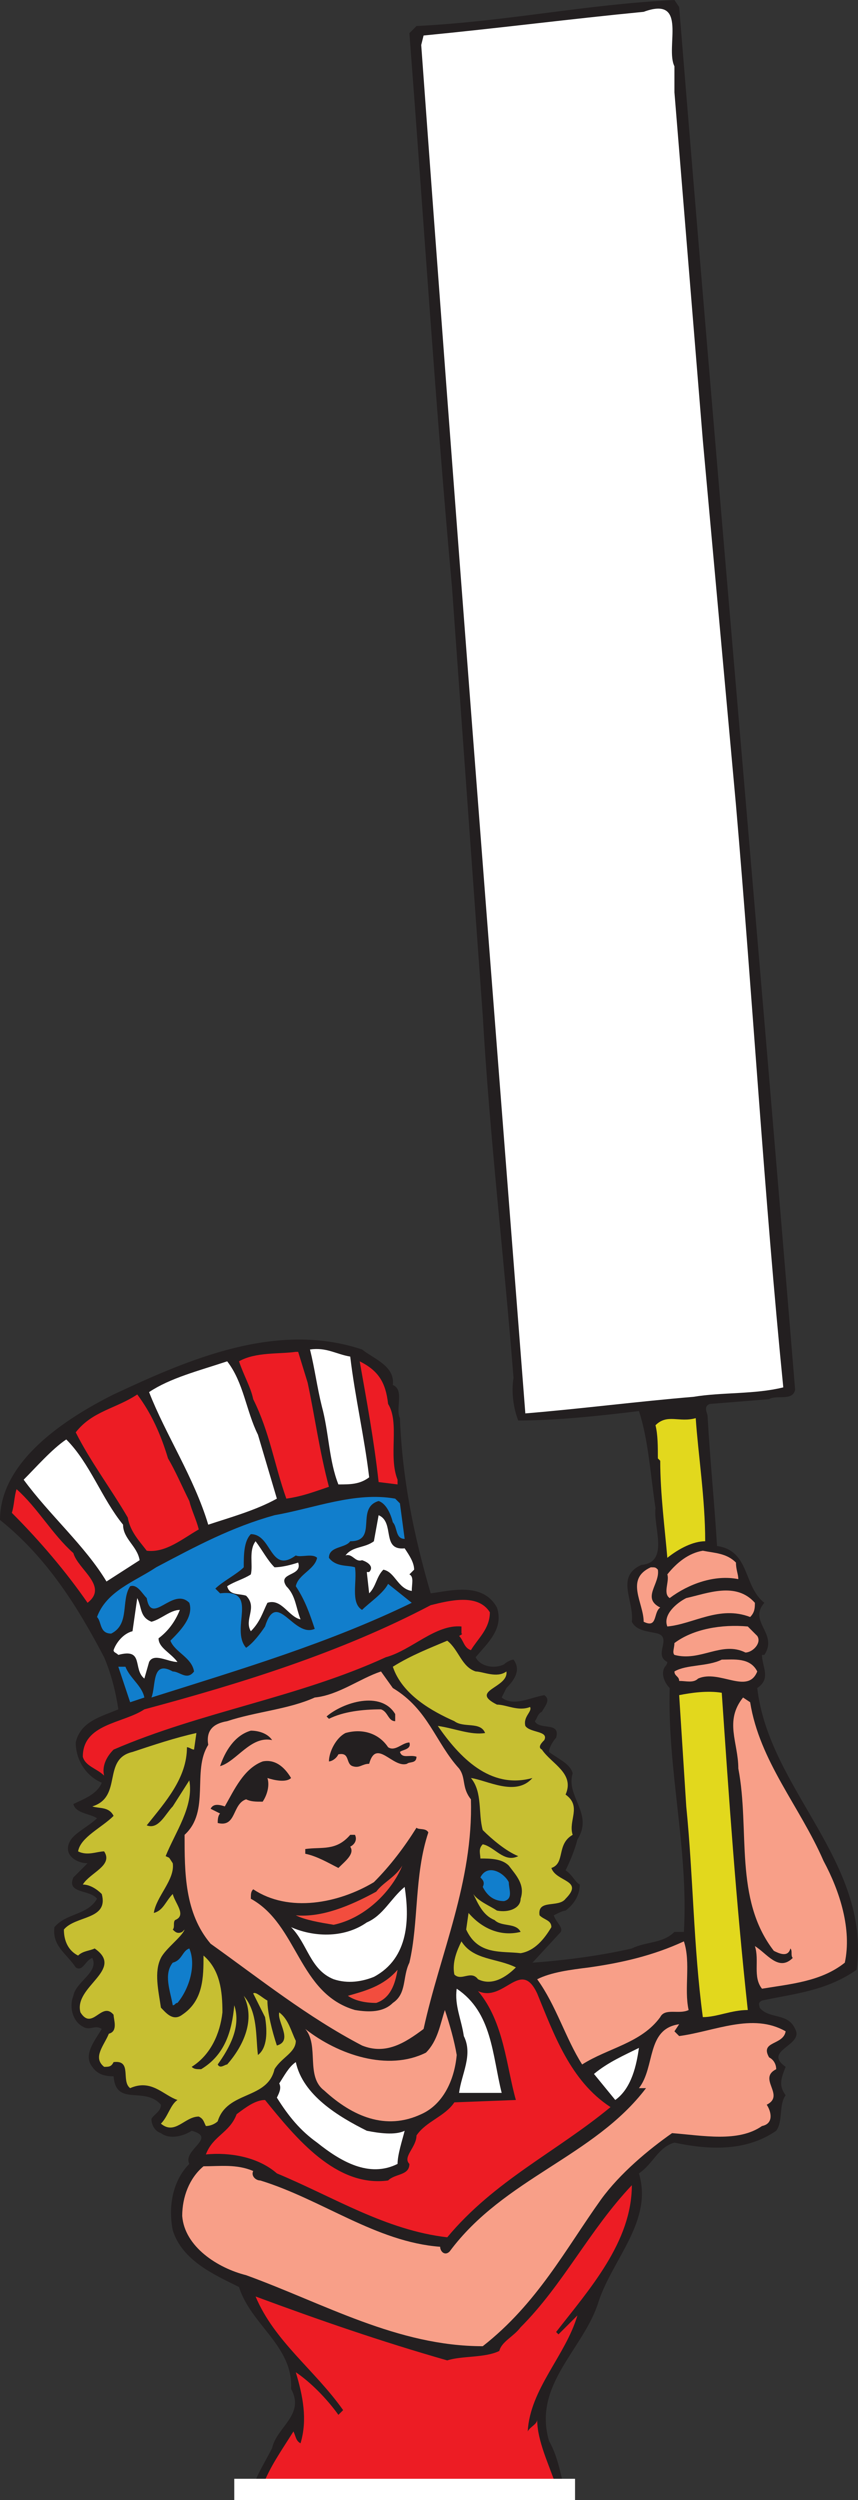 <svg xmlns="http://www.w3.org/2000/svg" width="271.93" height="792"><rect width="100%" height="100%" fill="#333333" stroke="none"/><path fill="#231f20" fill-rule="evenodd" d="M215.25 2.25C227.25 150 240 294 252 440.25c-.75 3.75-6 1.5-8.25 3l-18.75 1.5c-2.25.75-.75 3-.75 3.75.75 13.5 2.25 28.5 3 41.25 10.5 1.5 8.25 12.75 15 18-5.25 6 4.5 9.75 0 16.5h-.75c0 3.75 3 7.5-1.5 10.5 3.75 32.25 36 54.75 31.5 89.25-9.75 6.75-19.5 7.5-30 9.75-1.5.75-.75 1.5-.75 2.25 3 3.75 9 1.5 11.25 6.75 3 5.25-10.5 6.75-3 12-1.5 3.75-2.25 6 0 9-2.25 3-.75 8.25-3 11.25-9.75 6.75-21.75 6-32.25 3.75-5.25 1.5-6.75 6.75-11.25 9.75 4.5 15-8.25 27-12.75 40.5-4.5 15-21 26.25-15.75 44.25 3 5.25 3.75 11.25 5.25 16.5H79.5C81 784.5 84 780 86.25 775.5c1.5-6.75 10.5-10.5 6-18.75.75-13.5-12.75-20.25-16.5-32.25-7.5-3.75-18-8.25-21-18-1.5-7.5 0-15.75 5.25-21-2.25-4.5 9-8.25.75-10.5-2.25 1.5-6.75 3-9.75.75-2.25-.75-3-3-3-4.5.75-1.5 3-2.25 3-4.5-5.25-6-14.25.75-15-9-3 0-5.25-.75-6.75-3-3-3.75.75-8.25 3-12-2.25-1.5-3.75.75-6-.75-3-1.5-4.5-6-3-9.75.75-4.5 8.25-7.5 6-12-2.25.75-3 4.5-5.25 3-3-4.5-7.5-6.75-6.75-12.75 3.75-4.5 10.5-3.75 13.5-9-2.25-3-9.75-1.5-7.5-6.75l4.5-4.5c-3.75 0-8.25-3-5.25-7.5 1.5-2.25 6-4.5 8.25-6.75-2.25-1.5-6.75-1.5-7.5-4.5 3-1.5 7.5-3 9-6.75C27 562.5 24 557.25 24 552c1.5-6.75 8.25-8.25 13.5-10.5-.75-5.25-2.25-11.25-4.5-16.5-8.25-15.75-18-31.5-33-43.5 0-18.75 21-32.25 36-39.75 24-11.25 51.75-23.25 78.75-14.25 3.75 3 10.5 5.25 9.75 11.25 3.75 1.5.75 7.5 2.25 10.5.75 19.5 4.5 37.5 9.75 55.5 6-.75 16.5-3.75 21 4.5 2.25 6.75-3 11.25-6.75 15.75 1.5 3 6 3.75 9 2.25.75-.75 2.25-1.5 3-1.5 2.25 3 .75 6-2.25 9l-1.5 3c3.75 3 9 0 13.5-.75 2.25 1.5 0 3.75-.75 5.25-1.5.75-1.5 2.25-2.25 3 1.5 3 8.25 0 6.75 5.25-.75.75-2.25 3-2.25 4.5 3 2.25 6.75 3.75 7.5 6.75-2.25 7.5 6.75 12.75 1.5 21-.75 3-2.25 6.75-3.75 9.75 2.25 1.5 3 3.75 4.5 4.5 0 3-1.5 6-4.5 8.25-.75 0-2.25.75-3.75 1.5.75 2.25 3 3.75 2.25 5.25l-9 9.75c10.5-.75 21.75-2.25 31.5-4.5 4.5-2.25 9.75-1.5 13.5-5.25h3c1.5-26.25-5.25-51-4.5-77.25-1.5-1.5-3-4.5-1.5-6.75.75-.75.75-1.5.75-1.5-4.5-2.25 1.5-7.5-3-9-3-.75-6.75-.75-8.25-3.75.75-6.75-5.25-14.25 3-18 9-.75 3.75-12 4.5-18-1.5-9.75-2.25-21.75-5.25-30.75-12 1.5-26.25 3-38.25 3-1.5-3.75-2.25-9-1.5-13.5-3-38.25-7.5-75.75-9.75-114.75L143.25 186c-5.25-57.75-9-117-13.5-175.5L132 8.25c29.25-1.5 52.5-6.75 81.75-8.25l1.5 2.25"/><path fill="#fff" fill-rule="evenodd" d="M213.75 21v8.25l9 110.25 10.5 115.5c5.25 60.75 9 124.5 15 184.5-9 2.25-19.5 1.5-28.5 3-18 1.5-35.25 3.75-53.25 5.25C155.25 303 144 159 133.5 14.25l.75-3C157.5 9 180.75 6 204 3.75 218.25-1.5 210.75 15 213.75 21"/><path fill="#ed1c24" fill-rule="evenodd" d="M97.5 438c2.25 10.5 3.75 21.75 6.75 33-4.5 1.5-8.25 3-13.5 3.75-3.75-10.5-5.25-21-10.5-31.5-.75-3.75-3-7.5-4.5-12 5.25-3 12.75-2.25 18-3h.75l3 9.75"/><path fill="#fff" fill-rule="evenodd" d="M111 429.75c1.5 12.75 4.5 25.5 6 38.25-3 2.25-6 2.25-9.75 2.25-3-7.5-3-16.5-5.25-24.75-1.5-6-2.25-12-3.75-18 5.25-.75 8.25 1.5 12.75 2.25M81.75 454.5l6 20.25c-6.75 3.75-15 6-21.75 8.25-4.5-15-13.5-28.5-18.75-42C54 436.5 63 434.25 72 431.25c5.25 6.75 6 15.75 9.75 23.25"/><path fill="#ed1c24" fill-rule="evenodd" d="M123 444.75c3.75 6 0 16.5 3 24v1.5l-6-.75c-1.5-13.5-3.75-25.5-6-38.25 6 3 8.25 6.75 9 13.5M53.25 462c2.25 3.75 4.5 9 6.75 13.5.75 3 2.25 6 3 9-5.25 3-10.5 7.5-16.5 6.75-2.25-3-5.25-6-6-10.5-5.25-9-12-18-16.5-27 5.25-6.75 12.75-7.5 19.5-12 4.5 6 7.5 12.75 9.75 20.25"/><path fill="#e2d81d" fill-rule="evenodd" d="M220.5 449.25c.75 11.25 3 25.5 3 39-3.75 0-8.25 2.25-12 5.25-.75-9-2.25-20.25-2.25-30.75l-.75-.75c0-3.75 0-7.5-.75-10.5 3.75-3.75 7.5-.75 12.75-2.25"/><path fill="#fff" fill-rule="evenodd" d="M21 456c7.5 7.5 11.25 18.75 18 27 0 4.5 4.5 6.75 5.25 11.25L33.75 501c-6.75-11.25-18-21-26.25-32.25C11.25 465 16.5 459 21 456"/><path fill="#ed1c24" fill-rule="evenodd" d="M23.25 492c1.5 5.25 11.25 10.5 4.5 15.75-6.75-9.75-15-19.5-24-28.5.75-2.25.75-5.25 1.5-7.5 6.75 6 11.25 14.25 18 20.25"/><path fill="#117ecc" fill-rule="evenodd" d="m126.75 476.25 1.5 11.25c-3 0-2.25-3.75-3.75-5.25-.75-3-2.25-6-4.5-6.75-7.5 2.25 0 12.75-9 12.75-1.5 2.25-6.75 1.5-6.75 5.25 2.25 3 6 2.25 8.25 3 .75 4.5-1.5 11.25 2.25 13.5 2.25-2.25 6.75-5.25 8.25-8.25l7.5 6c-26.25 12.75-54 21-82.5 30 1.5-3.75 0-12 6.75-8.25 2.25 0 4.5 3 6.75 0-.75-4.5-6-6-7.5-9.75 3-3 7.5-7.5 6-12-5.25-5.25-12 7.5-13.5-1.5-1.5-1.5-3-4.5-5.25-3.75-3 4.5 0 12-6 15-3.75 0-3-3.75-4.5-5.25 3-8.25 12-11.25 18.75-15.75 12.75-6.75 24-12.75 37.5-16.5 12.75-2.25 25.5-7.5 38.25-5.25l1.5 1.5"/><path fill="#fff" fill-rule="evenodd" d="M128.25 490.5c1.5 2.25 3 4.5 3 6.75l-1.5 1.5c1.5.75.75 3 .75 5.25-4.5-.75-5.25-6-9-6.75-2.25 2.25-2.25 5.25-4.5 7.5l-.75-6.75h.75c1.5-1.5 0-3-2.25-3.75-2.25.75-3-2.25-5.25-1.5 2.25-3 6-2.25 9-4.5L120 480c5.25 2.25.75 11.25 8.25 10.5"/><path fill="#231f20" fill-rule="evenodd" d="M93.75 492.75c1.5.75 5.25-.75 6.75.75-.75 3.75-6 5.25-6.75 9 3 4.5 4.5 9 6 13.5-6.75 3-12-12.75-15.75-.75-1.5 2.25-3.75 5.25-6 6.75-5.25-6 4.5-18.75-8.25-17.25l-1.5-1.5c2.25-2.25 6.75-4.5 9-6.75 0-3.75 0-8.25 2.25-10.5 6.75 0 6 12.75 14.25 6.75"/><path fill="#fff" fill-rule="evenodd" d="M87 496.5c2.25 0 5.25-.75 7.5-1.5 1.5 4.5-6.75 3-3.75 7.5 3 3 3 6.75 4.5 10.5-3.75-.75-6-6.75-10.5-5.25-1.5 3-2.25 6-5.25 9-2.25-3.75 2.25-7.5-1.5-11.25-2.25-.75-5.25 0-6-3 2.25-1.5 5.25-2.25 7.5-3.75.75-3-.75-7.5 1.5-10.5 2.25 3 3.75 6 6 8.25"/><path fill="#f89f88" fill-rule="evenodd" d="M233.25 495c0 2.25.75 3.75.75 5.25-7.5-1.5-15.75 1.5-21.75 6-2.25-1.5 0-5.25-.75-7.5 3-3.75 6.75-6.75 11.25-7.5 3.75.75 7.5.75 10.5 3.75m-24 14.25c-2.25 1.5-.75 6.75-5.25 4.5 0-6-6-13.5 2.25-17.25 1.5 0 1.5 0 2.25.75.75 4.5-5.25 9 .75 12m30-1.5c0 1.5 0 3-1.5 4.5-9.75-3.75-18 2.25-26.25 3-1.5-3.75 3-7.5 6-9 6.75-1.5 15.75-5.25 21.75 1.5"/><path fill="#fff" fill-rule="evenodd" d="M48 513.75c3-.75 6-3.75 9-3.75-1.5 3.75-3.75 6.75-6.75 9 0 3 3.75 4.5 6 7.5-3 0-7.5-3-9 0l-1.5 5.25c-3.75-3 0-9.75-8.25-7.5-.75-.75-1.5-.75-1.5-1.5.75-2.25 3-5.25 6-6l1.5-10.5c1.5 3 .75 6 4.5 7.5"/><path fill="#ed1c24" fill-rule="evenodd" d="M155.25 510.75c0 5.25-3.75 8.25-6 12-2.25-.75-2.25-3-3.75-4.5 0 0 1.5-.75.75-.75v-2.25c-8.25-.75-15.75 7.5-24 9.75-27.75 12.75-58.5 17.25-86.25 29.25-2.25 2.25-3.75 5.25-3 8.25-2.25-2.25-6-3-6.75-6 0-10.5 12.75-10.5 19.5-15 30.75-8.25 62.25-18 90.75-33 6-1.5 15-3.75 18.75 2.25"/><path fill="#f89f88" fill-rule="evenodd" d="M240 518.25c1.5 2.25-1.5 5.25-3.75 5.25-7.5-3.75-14.25 3-22.5.75-.75-.75 0-2.25 0-3.75 6-4.5 15-6 23.25-5.25l3 3"/><path fill="#c7bf32" fill-rule="evenodd" d="M150.75 529.5c2.25 0 6.75 2.25 9.75 0 .75 5.25-12 6-3 10.5 3 0 6.75 2.25 10.5.75.75 1.5-2.25 3-1.5 6 1.5 2.25 7.5 1.5 6 4.5-.75.75-2.25 2.25-.75 3 3 4.5 10.5 7.5 7.5 14.25 5.25 3.75.75 8.25 2.25 12.75-5.25 3-2.25 9-6.75 10.5 1.5 4.5 10.5 3.75 4.5 9.75-2.25 3-9 0-8.25 5.25 1.5 1.5 3.75 1.5 3.75 3.75-2.25 3.75-5.25 7.5-9.75 8.25-6-.75-13.5.75-17.25-7.5l.75-5.25c4.5 5.25 10.5 7.5 16.5 6-1.5-3-6-1.5-8.25-3.75-3.75-1.5-5.25-5.25-6.75-8.25 1.5 2.25 5.25 3.75 7.5 5.25 3.75.75 7.5-.75 7.5-3.75 1.5-4.5-1.5-7.5-3.75-10.5-2.25-2.25-6-2.25-9-2.25 0-1.5-.75-3 .75-4.5 3.75.75 6.75 6 11.25 3.75-3.75-1.5-8.25-5.25-11.25-8.25-1.5-5.25 0-12-3.75-16.5 5.25.75 14.25 6 19.5 0-13.5 3.75-23.25-6.75-30-16.5 5.25.75 10.5 3 15 2.25-1.5-3.75-6.75-1.5-9.75-3.75-6.75-3-16.5-8.25-19.5-17.25 6-3.75 12-6 17.25-8.25 3.75 3 4.5 8.25 9 9.75"/><path fill="#f89f88" fill-rule="evenodd" d="M240 529.5c-3 7.5-12-.75-18.75 2.25-1.5 1.5-3.75.75-6 .75 0-1.5-1.5-1.5-1.5-3 3.75-2.25 10.5-1.5 15-3.75 3.75 0 9-.75 11.25 3.75"/><path fill="#117ecc" fill-rule="evenodd" d="M39.75 528c1.5 3.75 5.25 6 6 9.75l-4.5 1.5L37.5 528h2.25"/><path fill="#f89f88" fill-rule="evenodd" d="M124.5 534.75c11.25 6.75 13.5 17.25 21 25.5 2.25 3 .75 6 3.75 9.75.75 26.25-9.75 48.75-15 72.75-6 4.5-12 8.25-19.5 5.25-17.25-9-32.25-21-48-32.25-8.25-9.75-8.25-22.5-8.25-34.5 8.25-7.5 2.25-20.25 7.5-28.5-.75-4.5 1.5-6.75 6-7.5 9-3 19.5-3.75 27.75-7.5 7.5-.75 14.25-6 21-8.25l3.75 5.25"/><path fill="#e2d81d" fill-rule="evenodd" d="M228.75 536.25c2.25 33 4.5 66 8.25 100.5-5.25 0-9.75 2.25-14.25 2.25-3-22.5-3-44.25-5.25-66.75L215.25 537c3.75-.75 9-1.5 13.5-.75"/><path fill="#f89f88" fill-rule="evenodd" d="M237.75 539.25c3 18.75 15.75 33 23.25 50.25 5.25 9.75 9 21.75 6.75 32.25-7.5 6-17.25 6.75-26.25 8.25-3-3.75-.75-9-2.25-13.5 3.75 2.25 7.5 8.25 12 3.75-.75-.75 0-2.25-.75-3-.75 3-3.75 1.5-5.25.75-12.75-16.5-7.5-38.25-11.25-57.75 0-8.25-4.5-15 1.5-22.5l2.25 1.5"/><path fill="#231f20" fill-rule="evenodd" d="M125.25 543v2.25c-2.25 0-2.25-3-4.5-3.75-6 0-12 .75-16.5 3l-.75-.75c5.25-4.5 17.25-8.25 21.75-.75m-39 8.25c-6.75-1.5-11.25 6.75-16.5 8.25 1.5-4.5 4.5-9.75 9.75-11.25 2.25 0 5.25.75 6.75 3M123 553.5c2.25 1.5 4.5-1.5 6.75-1.5.75 2.25-2.25 2.25-3 3 .75 2.25 3 .75 5.25 1.5 0 2.25-2.25 1.5-3 2.25-4.5 1.5-9.75-8.25-12 0-2.25 0-3 1.5-5.25.75s-.75-4.5-4.5-3.75c-.75 1.5-2.25 2.25-3 2.25 0-3 2.25-7.5 5.25-9 5.25-1.5 10.5 0 13.5 4.5"/><path fill="#c7bf32" fill-rule="evenodd" d="M61.5 554.25c-.75 0-1.5-.75-2.25-.75 0 9.75-6.75 17.25-12.75 24.75 3.75 1.5 6-3.75 8.25-6L60 564c1.5 8.25-4.5 16.5-7.5 24 1.5.75.75 0 2.25 2.25.75 5.25-5.25 10.5-6 15.75 3-.75 3.75-3.75 6-6 .75 3 4.5 6.75.75 8.25-.75.75 0 2.25-.75 3 .75.75 1.5 1.5 3 .75l.75-.75c-.75 2.25-6 6-7.5 9-2.25 4.5-.75 10.5 0 15.75 1.5 1.5 3.75 4.5 6.75 2.25 6.75-4.5 6.75-12 6.75-18.75 5.25 4.5 6 11.25 6 18-.75 6.75-3.75 13.5-9.75 17.25.75.75 1.5.75 3 .75 7.5-4.5 9.75-12 10.5-20.25C76.5 642 72.75 648.75 69 654c.75 1.5 2.25 0 3 0 5.25-6 9-14.25 5.25-21.75C81.75 637.5 81 645 81.75 651c3-2.25 3-7.5 2.25-12l-3.75-7.5c.75-.75 3 1.5 4.5 2.25 0 3.75 1.5 9.75 3 14.25 5.25-1.5 0-7.5.75-10.5 3 2.25 3.75 6 5.25 9 0 3.75-4.5 5.25-6.75 9-2.25 9.75-15 6.75-18 16.5-.75.75-2.25 1.5-3.75 1.5-.75-1.5-.75-2.25-2.25-3-4.5 0-7.5 6-12 2.25 2.25-2.25 3-6 5.25-7.5-4.5-1.5-8.25-6.75-15-3.75-3-2.25.75-9-5.25-8.25-.75 1.5-1.5 1.5-3 1.5-3.75-3 0-6.75 1.5-10.5 3-.75 1.5-4.5 1.5-6-3.75-4.5-6.75 5.25-10.5-.75-2.25-8.25 14.25-13.5 4.5-20.25-1.5.75-3.75.75-5.25 2.25-3-1.5-4.5-4.5-4.5-8.25 3.75-4.5 14.25-3 12-11.25-1.5-1.5-3.75-3-6-3 2.25-3.75 9.75-6 6.75-10.5-2.25 0-5.25 1.5-8.25 0 .75-4.5 7.5-7.5 11.25-11.25-1.5-3-4.5-2.25-6.75-3 9.75-3 3-15 12.75-17.25 6.75-2.25 13.5-4.5 20.25-6l-.75 5.25"/><path fill="#231f20" fill-rule="evenodd" d="M92.25 563.25c-1.5 1.5-5.25.75-7.5 0 .75 2.25 0 5.25-1.5 7.5-2.25 0-3.75 0-5.25-.75-4.5 1.5-3 9-9 7.5 0-.75 0-2.25.75-3l-3-1.5c.75-1.5 2.25-1.5 4.5-.75 3-5.25 6-12 12-14.25 3.75-.75 6.75 1.5 9 5.25m43.5 17.25c-4.5 13.5-3 28.5-6 41.25-2.25 4.5-.75 9.75-5.25 12.75-3 3-7.5 3-12 2.25-18-5.25-18-27-33-35.25 0-1.5 0-2.25.75-3 11.25 7.5 27 4.5 38.25-2.25C123.75 591 128.25 585 132 579c.75.75 3 0 3.75 1.5"/><path fill="#231f20" fill-rule="evenodd" d="M112.5 581.25c.75 1.5 0 3-1.5 3.75 1.5 2.25-1.5 4.5-3.75 6.75-3-1.5-6.75-3.75-10.5-4.5v-1.5c5.25-.75 9.75.75 14.25-4.5h1.5"/><path fill="#f24d3e" fill-rule="evenodd" d="M105.75 609.75c-4.5-.75-9-1.5-12-3 8.25.75 17.25-3 25.5-7.5 2.25-3 6-4.5 8.25-8.25-3 7.5-11.25 16.5-21.75 18.75"/><path fill="#117ecc" fill-rule="evenodd" d="M161.25 596.25c0 2.25 1.5 5.25-1.5 6-3 0-5.25-1.5-6.75-4.5.75-1.5 0-2.25-.75-3 2.25-4.5 7.5-1.5 9 1.5"/><path fill="#fff" fill-rule="evenodd" d="M118.5 626.25c-3.75 1.5-8.25 2.25-12.75.75-7.5-3-8.25-11.25-13.5-16.5 6.75 3 16.5 3.75 24-1.5 5.25-2.25 7.5-7.5 12-11.25 1.5 9.75 1.5 22.5-9.75 28.5"/><path fill="#c7bf32" fill-rule="evenodd" d="M163.5 623.25c-3 3-7.5 6-12 3.75-2.25-3-5.25.75-7.5-1.5-.75-3.75.75-7.5 2.25-10.5 3.75 6 11.25 5.25 17.25 8.25"/><path fill="#f89f88" fill-rule="evenodd" d="M218.25 636.75c-3 1.5-7.5-.75-9 2.25-6 8.25-16.5 9.75-24.75 15-5.25-8.25-8.25-18.75-14.25-27 4.5-2.25 10.5-3 16.5-3.75 10.5-1.5 20.25-3.75 30-8.25 2.25 6.75 0 15 1.5 21.75"/><path fill="#117ecc" fill-rule="evenodd" d="M56.25 634.5c-.75 0-.75.75-1.5.75-.75-4.5-3-9.75 0-13.5 3-.75 3-3.75 5.25-4.5 2.25 5.25 0 12.75-3.75 17.25"/><path fill="#f24d3e" fill-rule="evenodd" d="M119.25 634.5c-3.75 0-6.75-.75-9-2.25 5.25-1.5 11.25-3 15.75-8.25-.75 4.5-2.25 9-6.75 10.5"/><path fill="#ed1c24" fill-rule="evenodd" d="M170.25 631.5c5.25 12.75 10.5 27.75 23.25 36-17.25 14.25-36.75 23.25-51.75 41.25-19.5-2.25-36-12.75-54-20.25-6-5.25-15-6.75-22.5-6 2.25-6 7.5-6.75 9.75-12.75 3-2.25 6-4.5 9-4.5 9.75 12 22.5 27.75 39 25.5 2.25-2.25 6.75-1.5 6.75-5.25-2.25-2.25 2.25-5.25 2.25-9 3-4.5 9-6 12-10.5l19.5-.75c-3-10.5-3.75-24.75-12-34.5 8.25 3.75 13.5-10.5 18.75.75"/><path fill="#fff" fill-rule="evenodd" d="M159 663h-13.5c.75-6 4.5-12 1.5-18-.75-5.25-3-9.75-2.25-15C156 637.5 156 651 159 663"/><path fill="#f89f88" fill-rule="evenodd" d="M144.75 651c-.75 8.25-4.5 15.75-11.25 18.75-11.25 5.25-21.75.75-30.75-7.5-6-4.5-1.5-14.25-6-19.5 10.5 8.25 26.25 13.5 38.25 7.5 3.75-3.75 4.5-9 6-13.5 1.5 4.5 3 9.75 3.75 14.25"/><path fill="#f89f88" fill-rule="evenodd" d="M249 643.5c-.75 4.5-8.25 3-5.25 8.25 1.5.75 2.25 2.25 2.25 3.75-6 3 3 8.25-3 11.25 1.5 2.25 2.25 6-1.5 6.75-7.5 5.25-18.75 3-28.5 2.25-7.5 5.25-16.5 12.75-22.5 21-11.25 15.75-20.25 33-37.5 46.5-27 0-50.25-13.5-75-22.5-9-2.25-19.5-9-20.25-18.75 0-6 2.25-12 6.75-15.75 5.25 0 10.5-.75 15.75 1.5-.75 1.5.75 3 2.25 3 19.5 6 36.75 19.5 57 21 0 1.5 1.5 3 3 1.5 17.25-23.25 45.75-30 62.25-51.75h-2.25c5.25-6.75 2.25-18.75 12.75-20.25l-1.5 2.25 1.5 1.5c11.25-1.5 23.25-7.5 33.75-1.5"/><path fill="#fff" fill-rule="evenodd" d="m195 665.25-6.75-8.25c4.5-3.75 9.75-6 14.25-8.25-.75 5.25-2.25 12.75-7.5 16.5M116.25 675c3.75.75 9 1.5 12 0-.75 3-2.25 7.5-2.25 10.5-9 4.5-18-.75-25.5-6.75-5.25-3.75-9-8.25-12.75-14.25.75-1.5 1.5-3 .75-4.5 1.5-2.25 3-5.25 5.25-6.75 2.25 10.5 13.5 17.25 22.5 21.75"/><path fill="#ed1c24" fill-rule="evenodd" d="M200.25 692.25c0 18-13.5 33-24 46.5l.75.75 6-6c-3.75 12.75-15 23.25-15.75 36.75.75-1.5 3-2.25 3-3.75 0 6.75 3.75 14.25 6 21h-93c2.25-6 6-11.25 9.75-17.25.75 1.5.75 3 2.25 3.75 2.25-7.5.75-15-1.5-22.5 4.5 3 9.75 8.25 13.5 13.5l1.5-1.5c-9-12.75-21.75-21.75-27.75-36 20.25 7.5 39.75 14.25 60.75 20.25 4.5-1.5 12-.75 16.5-3 .75-3 4.5-4.5 6.75-7.5 13.5-13.5 21.75-30.75 35.25-45"/><path fill="#fff" fill-rule="evenodd" d="M182.25 792v-6.75h-108V792h108"/></svg>
